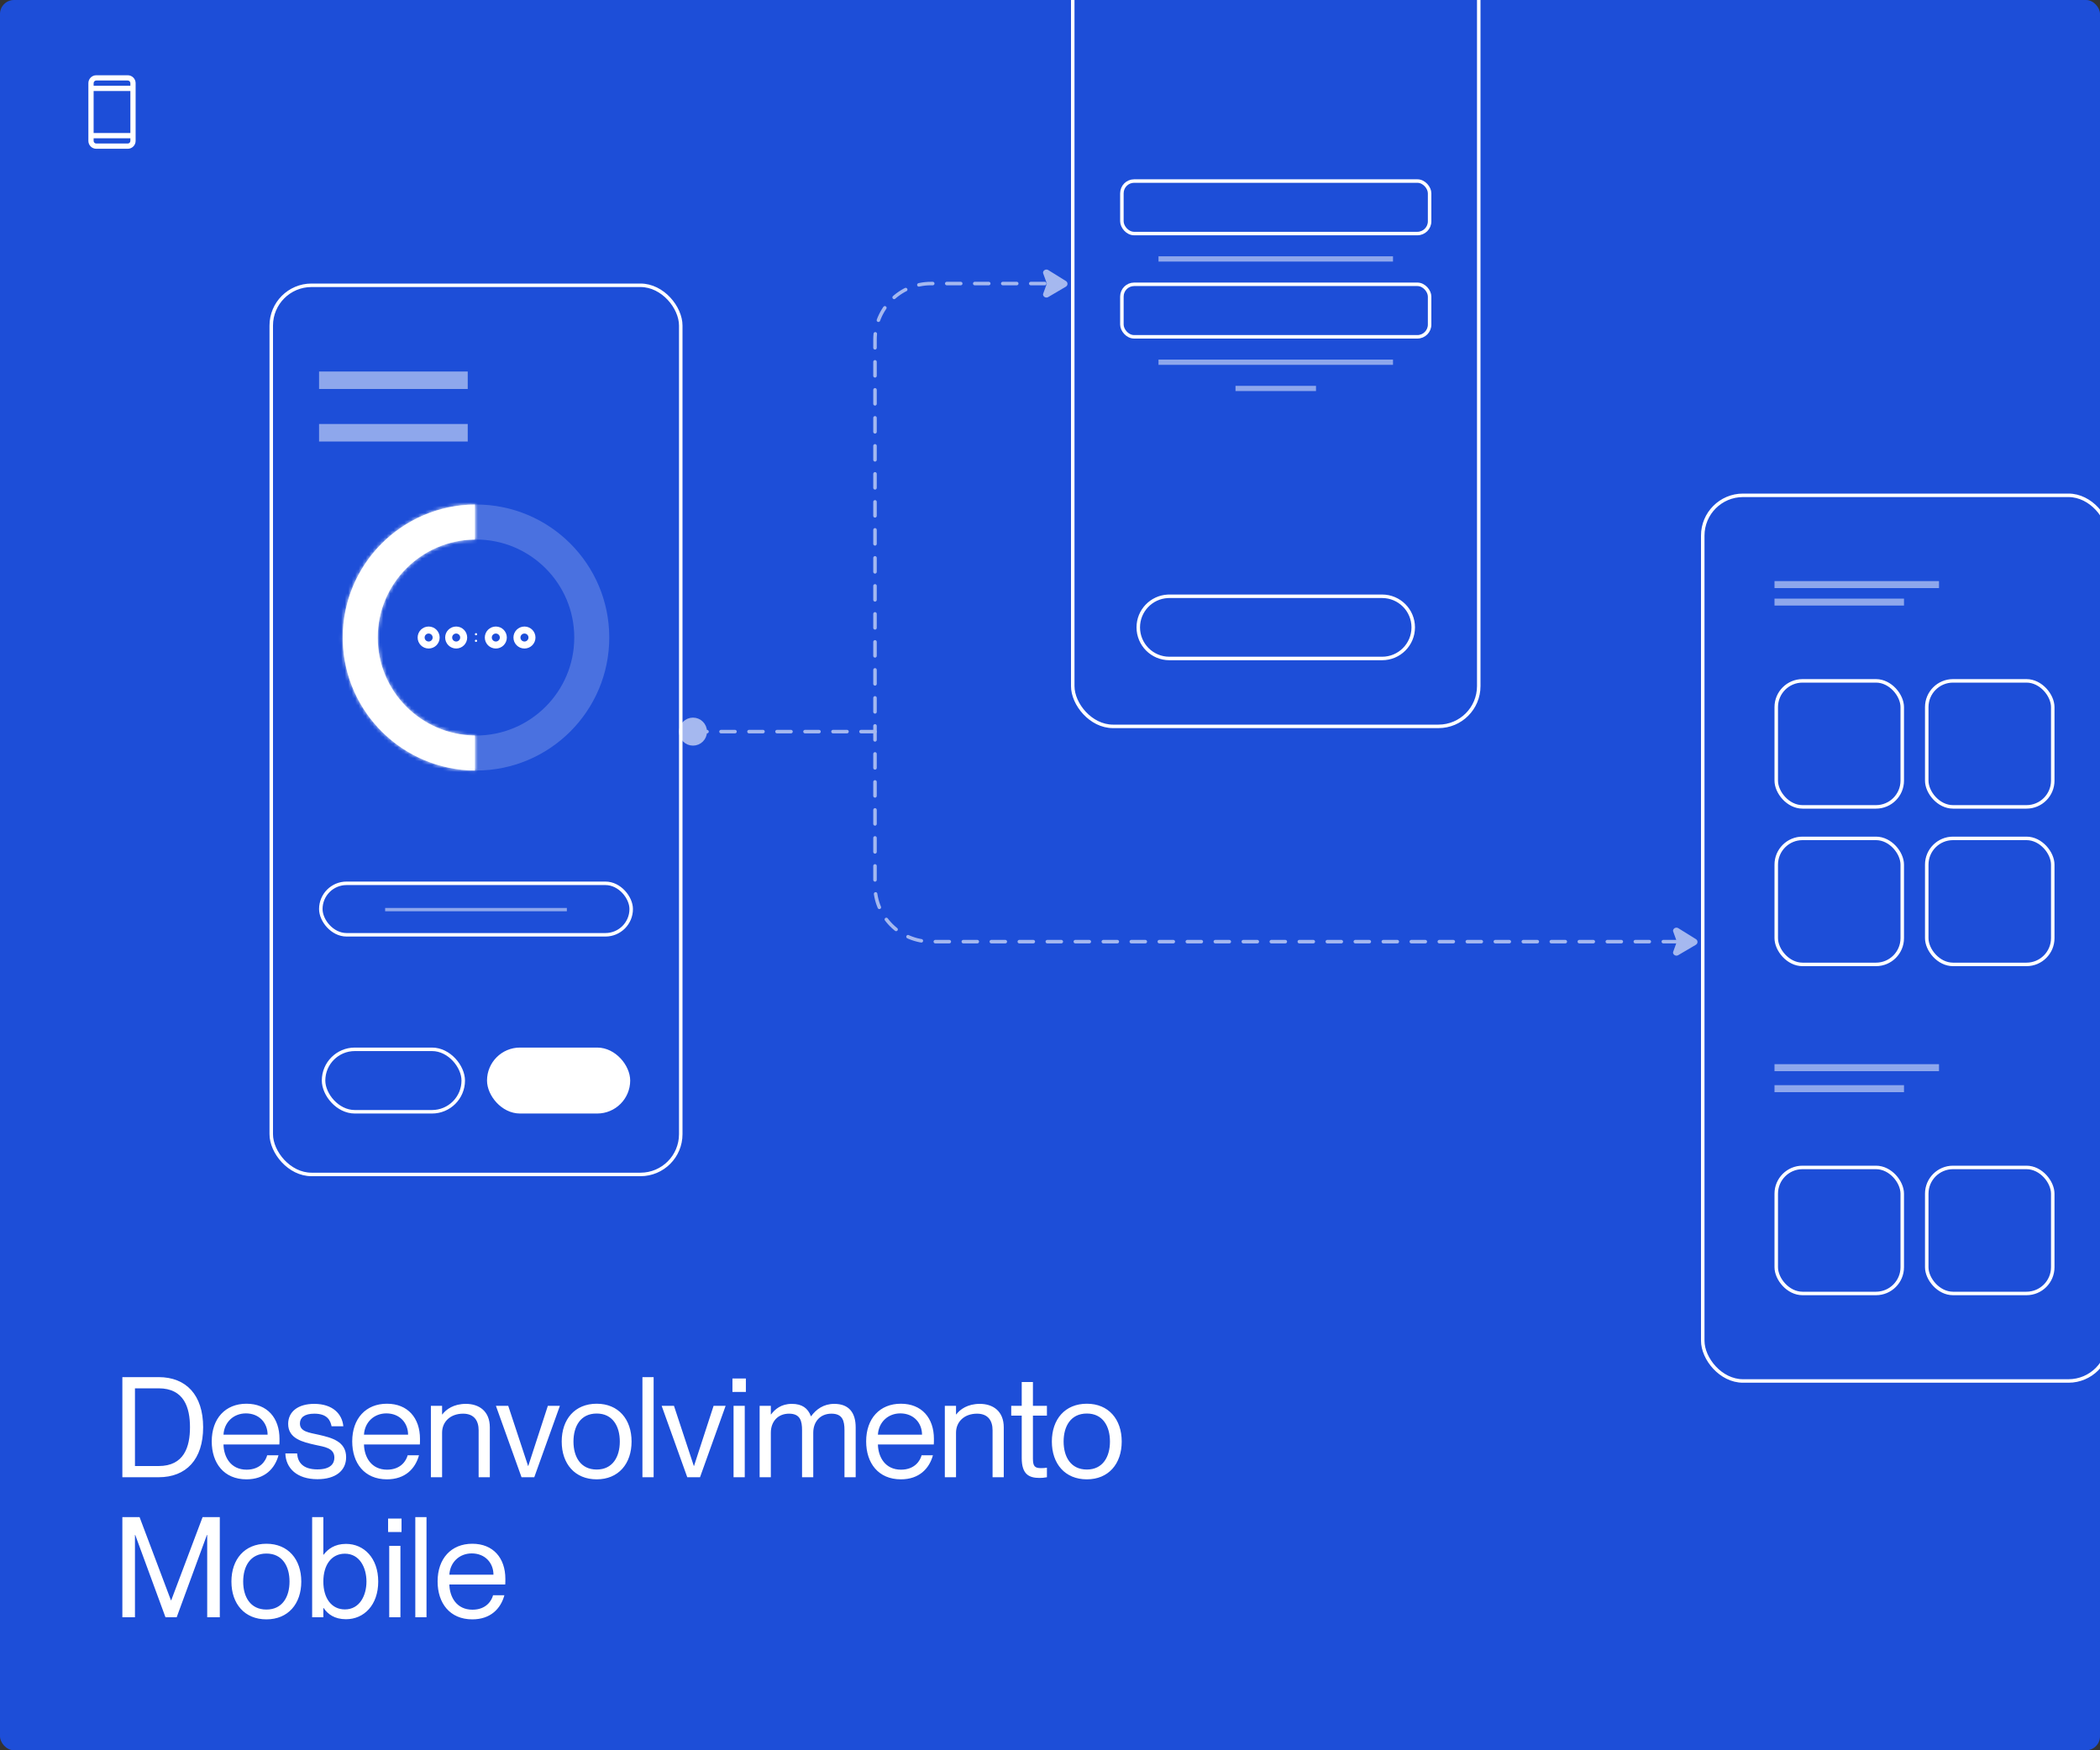<svg width="600" height="500" viewBox="0 0 600 500" fill="none" xmlns="http://www.w3.org/2000/svg">
<rect x="0" y="0" width="600" height="500" fill="#333333" stroke="none"/>
<g clip-path="url(#clip0_4433_2558)">
<rect width="600" height="500" rx="4" fill="#1D4ED8"/>
<path d="M34.96 422V393.4H45.32C53.2 393.4 58.04 398.52 58.04 407.72C58.04 416.92 53.2 422 45.32 422H34.96ZM38.56 418.8H45.32C52.6 418.8 54.28 413.32 54.28 407.72C54.28 402.12 52.6 396.6 45.32 396.6H38.56V418.8ZM70.416 422.6C63.976 422.6 60.496 417.96 60.496 411.76C60.496 405.24 64.376 401 70.416 401C76.376 401 79.856 405.08 79.856 411.04C79.856 411.64 79.856 412.32 79.816 412.64H63.856C63.936 416.24 65.936 419.84 70.456 419.84C74.456 419.84 75.976 417.16 76.336 415.72H79.576C78.536 419.52 75.656 422.6 70.416 422.6ZM63.856 409.84H76.456C76.456 406.48 74.056 403.76 70.256 403.76C66.736 403.76 64.056 406.28 63.856 409.84ZM90.693 422.56C84.813 422.56 81.653 419.4 81.533 415.2H84.893C85.053 417.68 86.493 419.76 90.693 419.76C94.613 419.76 95.533 417.96 95.533 416.4C95.533 413.6 92.613 413.32 90.093 412.76C86.533 411.96 82.333 411 82.333 406.76C82.333 403.32 85.093 401.04 89.773 401.04C95.053 401.04 97.773 403.92 98.093 407.44H94.733C94.413 405.88 93.613 403.84 89.813 403.84C86.933 403.84 85.693 405 85.693 406.64C85.693 409 88.293 409.24 91.133 409.88C94.773 410.72 98.893 411.76 98.893 416.28C98.893 420.12 95.893 422.56 90.693 422.56ZM110.554 422.6C104.114 422.6 100.634 417.96 100.634 411.76C100.634 405.24 104.514 401 110.554 401C116.514 401 119.994 405.08 119.994 411.04C119.994 411.64 119.994 412.32 119.954 412.64H103.994C104.074 416.24 106.074 419.84 110.594 419.84C114.594 419.84 116.114 417.16 116.474 415.72H119.714C118.674 419.52 115.794 422.6 110.554 422.6ZM103.994 409.84H116.594C116.594 406.48 114.194 403.76 110.394 403.76C106.874 403.76 104.194 406.28 103.994 409.84ZM136.751 408.56C136.751 405.92 135.511 403.84 132.311 403.84C128.711 403.84 126.311 406.12 126.311 409.28V422H123.111V401.6H126.311V404.04H126.391C127.471 402.6 129.631 401.04 133.111 401.04C136.831 401.04 139.951 403.08 139.951 407.76V422H136.751V408.56ZM149.008 422L141.688 401.6H145.208L150.888 418.8H150.928L156.528 401.6H159.968L152.648 422H149.008ZM170.487 422.6C164.247 422.6 160.487 418.16 160.487 411.8C160.487 405.44 164.247 401 170.487 401C176.687 401 180.448 405.44 180.448 411.8C180.448 418.16 176.687 422.6 170.487 422.6ZM163.847 411.8C163.847 416.16 165.887 419.8 170.487 419.8C175.047 419.8 177.087 416.16 177.087 411.8C177.087 407.44 175.047 403.8 170.487 403.8C165.887 403.8 163.847 407.44 163.847 411.8ZM183.551 422V393.4H186.751V422H183.551ZM196.363 422L189.043 401.6H192.563L198.243 418.8H198.283L203.883 401.6H207.323L200.003 422H196.363ZM209.587 422V401.6H212.787V422H209.587ZM209.267 397.64V393.8H213.107V397.64H209.267ZM229.159 408.56C229.159 405.92 228.639 403.84 225.439 403.84C222.239 403.84 220.239 406.12 220.239 409.28V422H217.039V401.6H220.239V404.04H220.319C221.399 402.6 223.159 401.04 226.239 401.04C229.159 401.04 230.839 402.28 231.679 404.56H231.759C233.159 402.64 235.279 401.04 238.359 401.04C242.479 401.04 244.479 403.48 244.479 407.76V422H241.279V408.56C241.279 405.92 240.759 403.84 237.559 403.84C234.359 403.84 232.359 406.12 232.359 409.28V422H229.159V408.56ZM257.393 422.6C250.953 422.6 247.473 417.96 247.473 411.76C247.473 405.24 251.353 401 257.393 401C263.353 401 266.833 405.08 266.833 411.04C266.833 411.64 266.833 412.32 266.793 412.64H250.833C250.913 416.24 252.913 419.84 257.433 419.84C261.433 419.84 262.953 417.16 263.313 415.72H266.553C265.513 419.52 262.633 422.6 257.393 422.6ZM250.833 409.84H263.433C263.433 406.48 261.033 403.76 257.233 403.76C253.713 403.76 251.033 406.28 250.833 409.84ZM283.59 408.56C283.59 405.92 282.35 403.84 279.15 403.84C275.55 403.84 273.15 406.12 273.15 409.28V422H269.95V401.6H273.15V404.04H273.23C274.31 402.6 276.47 401.04 279.95 401.04C283.67 401.04 286.79 403.08 286.79 407.76V422H283.59V408.56ZM297.002 422.2C294.002 422.2 291.922 421.16 291.922 416.52V404.4H288.922V401.6H291.922V394.8H295.122V401.6H299.122V404.4H295.122V416.68C295.122 418.84 295.642 419.4 297.442 419.4C298.122 419.4 298.442 419.36 299.122 419.28V422C298.202 422.16 297.722 422.2 297.002 422.2ZM310.53 422.6C304.29 422.6 300.53 418.16 300.53 411.8C300.53 405.44 304.29 401 310.53 401C316.73 401 320.49 405.44 320.49 411.8C320.49 418.16 316.73 422.6 310.53 422.6ZM303.89 411.8C303.89 416.16 305.93 419.8 310.53 419.8C315.09 419.8 317.13 416.16 317.13 411.8C317.13 407.44 315.09 403.8 310.53 403.8C305.93 403.8 303.89 407.44 303.89 411.8ZM34.96 462V433.4H39.88L48.84 457.16H48.92L57.88 433.4H62.8V462H59.2V438.48H59.12L50.48 462H47.28L38.64 438.48H38.56V462H34.96ZM76.12 462.6C69.88 462.6 66.12 458.16 66.12 451.8C66.12 445.44 69.88 441 76.12 441C82.32 441 86.08 445.44 86.08 451.8C86.08 458.16 82.32 462.6 76.12 462.6ZM69.48 451.8C69.48 456.16 71.52 459.8 76.12 459.8C80.68 459.8 82.72 456.16 82.72 451.8C82.72 447.44 80.68 443.8 76.12 443.8C71.52 443.8 69.48 447.44 69.48 451.8ZM98.864 462.56C95.584 462.56 93.664 461.12 92.464 459.36H92.384V462H89.184V433.4H92.384V444.12H92.464C93.664 442.56 95.584 441.04 98.864 441.04C103.984 441.04 108.064 445.08 108.064 451.8C108.064 458.52 103.984 462.56 98.864 462.56ZM92.384 451.8C92.384 456.6 94.744 459.76 98.544 459.76C102.744 459.76 104.704 455.8 104.704 451.8C104.704 447.8 102.744 443.84 98.544 443.84C94.744 443.84 92.384 447 92.384 451.8ZM111.206 462V441.6H114.406V462H111.206ZM110.886 437.64V433.8H114.726V437.64H110.886ZM118.658 462V433.4H121.858V462H118.658ZM134.949 462.6C128.509 462.6 125.029 457.96 125.029 451.76C125.029 445.24 128.909 441 134.949 441C140.909 441 144.389 445.08 144.389 451.04C144.389 451.64 144.389 452.32 144.349 452.64H128.389C128.469 456.24 130.469 459.84 134.989 459.84C138.989 459.84 140.509 457.16 140.869 455.72H144.109C143.069 459.52 140.189 462.6 134.949 462.6ZM128.389 449.84H140.989C140.989 446.48 138.589 443.76 134.789 443.76C131.269 443.76 128.589 446.28 128.389 449.84Z" fill="white"/>
<path d="M36.5 21.5H27.5C26.903 21.5 26.331 21.737 25.909 22.159C25.487 22.581 25.25 23.153 25.25 23.75V40.25C25.25 40.847 25.487 41.419 25.909 41.841C26.331 42.263 26.903 42.5 27.5 42.5H36.5C37.097 42.5 37.669 42.263 38.091 41.841C38.513 41.419 38.75 40.847 38.75 40.25V23.75C38.75 23.153 38.513 22.581 38.091 22.159C37.669 21.737 37.097 21.5 36.5 21.5ZM26.75 26H37.25V38H26.75V26ZM27.5 23H36.5C36.699 23 36.89 23.079 37.03 23.22C37.171 23.36 37.25 23.551 37.25 23.75V24.5H26.75V23.75C26.75 23.551 26.829 23.36 26.97 23.22C27.11 23.079 27.301 23 27.5 23ZM36.5 41H27.5C27.301 41 27.11 40.921 26.97 40.78C26.829 40.64 26.75 40.449 26.75 40.25V39.5H37.25V40.25C37.25 40.449 37.171 40.64 37.03 40.78C36.89 40.921 36.699 41 36.5 41Z" fill="white"/>
<rect x="77.5" y="81.5" width="117" height="254" rx="11.5" stroke="white"/>
<rect opacity="0.5" x="91.16" y="106.123" width="42.48" height="5" fill="white"/>
<rect opacity="0.5" x="91.16" y="121.123" width="42.48" height="5" fill="white"/>
<path d="M136 149.122C154.276 149.122 169.075 163.906 169.075 182.121C169.075 200.336 154.276 215.119 136 215.119C117.724 215.119 102.925 200.336 102.925 182.121C102.925 163.906 117.724 149.122 136 149.122Z" stroke="white" stroke-opacity="0.2" stroke-width="10"/>
<mask id="path-8-inside-1_4433_2558" fill="white">
<path d="M135.685 154.125C120.307 154.294 107.926 166.781 107.925 182.121C107.925 197.46 120.307 209.946 135.685 210.115V220.115C115.13 219.949 98.457 203.53 97.938 183.101L97.925 182.121C97.925 161.239 114.802 144.295 135.685 144.126V154.125Z"/>
</mask>
<path d="M135.685 154.125C120.307 154.294 107.926 166.781 107.925 182.121C107.925 197.46 120.307 209.946 135.685 210.115V220.115C115.13 219.949 98.457 203.53 97.938 183.101L97.925 182.121C97.925 161.239 114.802 144.295 135.685 144.126V154.125Z" fill="white"/>
<path d="M135.685 154.125L135.707 156.125L137.685 156.104V154.125H135.685ZM107.925 182.121L105.925 182.121V182.121L107.925 182.121ZM135.685 210.115H137.685V208.137L135.707 208.115L135.685 210.115ZM135.685 220.115L135.669 222.115L137.685 222.131V220.115H135.685ZM97.938 183.101L95.938 183.127L95.938 183.139L95.939 183.152L97.938 183.101ZM97.925 182.121L95.925 182.121V182.134L95.925 182.146L97.925 182.121ZM135.685 144.126H137.685V142.11L135.669 142.127L135.685 144.126ZM135.685 154.125L135.663 152.126C119.194 152.306 105.926 165.68 105.925 182.121L107.925 182.121L109.925 182.121C109.926 167.882 121.42 156.282 135.707 156.125L135.685 154.125ZM107.925 182.121L105.925 182.121C105.926 198.561 119.194 211.934 135.663 212.115L135.685 210.115L135.707 208.115C121.42 207.958 109.925 196.36 109.925 182.121L107.925 182.121ZM135.685 210.115H133.685V220.115H135.685H137.685V210.115H135.685ZM135.685 220.115L135.701 218.115C116.223 217.957 100.429 202.399 99.937 183.05L97.938 183.101L95.939 183.152C96.485 204.661 114.037 221.94 135.669 222.115L135.685 220.115ZM97.938 183.101L99.938 183.075L99.925 182.095L97.925 182.121L95.925 182.146L95.938 183.127L97.938 183.101ZM97.925 182.121L99.925 182.121C99.925 162.343 115.912 146.286 135.701 146.126L135.685 144.126L135.669 142.127C113.693 142.304 95.926 160.136 95.925 182.121L97.925 182.121ZM135.685 144.126H133.685V154.125H135.685H137.685V144.126H135.685Z" fill="white" mask="url(#path-8-inside-1_4433_2558)"/>
<ellipse cx="136" cy="183.063" rx="0.315" ry="0.314" fill="white"/>
<ellipse cx="136" cy="181.179" rx="0.315" ry="0.314" fill="white"/>
<path d="M149.845 179.98C151.033 179.98 151.992 180.941 151.992 182.121C151.992 183.301 151.033 184.262 149.845 184.262C148.658 184.262 147.699 183.301 147.699 182.121C147.699 180.941 148.658 179.981 149.845 179.98Z" stroke="white" stroke-width="2"/>
<path d="M141.664 179.98C142.851 179.98 143.81 180.941 143.81 182.121C143.81 183.301 142.851 184.262 141.664 184.262C140.477 184.262 139.517 183.301 139.517 182.121C139.517 180.941 140.476 179.981 141.664 179.98Z" stroke="white" stroke-width="2"/>
<path d="M130.336 179.98C131.523 179.98 132.482 180.941 132.482 182.121C132.482 183.301 131.523 184.262 130.336 184.262C129.149 184.262 128.189 183.301 128.189 182.121C128.189 180.941 129.148 179.981 130.336 179.98Z" stroke="white" stroke-width="2"/>
<path d="M122.469 179.98C123.657 179.98 124.616 180.941 124.616 182.121C124.616 183.301 123.657 184.262 122.469 184.262C121.282 184.262 120.323 183.301 120.323 182.121C120.323 180.941 121.282 179.981 122.469 179.98Z" stroke="white" stroke-width="2"/>
<rect x="91.66" y="252.337" width="88.68" height="14.702" rx="7.351" stroke="white"/>
<rect opacity="0.5" x="110.04" y="259.375" width="51.92" height="0.942" fill="white"/>
<rect x="140.147" y="300.257" width="38.907" height="16.842" rx="8.421" fill="white" stroke="white" stroke-width="2"/>
<rect x="92.447" y="299.757" width="39.907" height="17.842" rx="8.921" stroke="white"/>
<rect x="306.5" y="-45.5" width="116" height="253" rx="11.5" stroke="white"/>
<g clip-path="url(#clip1_4433_2558)">
<rect x="320.54" y="51.719" width="87.92" height="15" rx="3.5" stroke="white"/>
<rect opacity="0.5" x="331" y="73.219" width="67" height="1.5" fill="white"/>
<rect x="320.54" y="81.219" width="87.92" height="15" rx="3.5" stroke="white"/>
<rect opacity="0.5" x="331" y="102.719" width="67" height="1.5" fill="white"/>
<rect opacity="0.5" x="353" y="110.219" width="23" height="1.5" fill="white"/>
</g>
<path d="M334.104 170.337H394.896C399.802 170.337 403.779 174.315 403.78 179.221C403.78 184.128 399.802 188.106 394.896 188.106H334.104C329.197 188.106 325.22 184.128 325.22 179.221C325.22 174.468 328.953 170.587 333.647 170.349L334.104 170.337Z" stroke="white"/>
<rect x="486.5" y="141.5" width="116" height="253" rx="11.5" stroke="white"/>
<rect opacity="0.5" x="507" y="166" width="47" height="2" fill="white"/>
<rect opacity="0.5" x="507" y="171" width="37" height="2" fill="white"/>
<rect x="507.5" y="194.5" width="36" height="36" rx="7.5" stroke="white"/>
<rect x="507.5" y="239.5" width="36" height="36" rx="7.5" stroke="white"/>
<rect x="507.5" y="333.5" width="36" height="36" rx="7.5" stroke="white"/>
<rect x="550.5" y="194.5" width="36" height="36" rx="7.5" stroke="white"/>
<rect x="550.5" y="239.5" width="36" height="36" rx="7.5" stroke="white"/>
<rect x="550.5" y="333.5" width="36" height="36" rx="7.5" stroke="white"/>
<rect opacity="0.5" x="507" y="304" width="47" height="2" fill="white"/>
<rect opacity="0.5" x="507" y="310" width="37" height="2" fill="white"/>
<g opacity="0.6">
<path d="M298.5 81H266C257.163 81 250 88.163 250 97V253C250 261.837 257.163 269 266 269H479" stroke="white" stroke-linecap="round" stroke-dasharray="4 4"/>
<path d="M250 209L200.535 209" stroke="white" stroke-linecap="round" stroke-dasharray="4 4"/>
<path d="M304.547 80.28L299.516 77.153C298.913 76.778 298.136 77.134 298.016 77.781C297.995 77.894 298.02 78.01 298.059 78.119L299.098 81L298.059 83.881C298.02 83.99 297.995 84.106 298.016 84.219C298.134 84.857 298.893 85.215 299.495 84.86L304.527 81.897C305.149 81.531 305.16 80.661 304.547 80.28Z" fill="white"/>
<path d="M484.547 268.28L479.516 265.153C478.913 264.778 478.136 265.134 478.016 265.781C477.995 265.894 478.02 266.01 478.059 266.119L479.098 269L478.059 271.881C478.02 271.99 477.995 272.106 478.016 272.219C478.134 272.857 478.893 273.215 479.495 272.86L484.527 269.897C485.149 269.531 485.16 268.661 484.547 268.28Z" fill="white"/>
<path d="M198 211.5C196.619 211.5 195.5 210.381 195.5 209C195.5 207.619 196.619 206.5 198 206.5C199.381 206.5 200.5 207.619 200.5 209C200.5 210.381 199.381 211.5 198 211.5Z" fill="white" stroke="white" stroke-width="3"/>
</g>
</g>
<defs>
<clipPath id="clip0_4433_2558">
<rect width="600" height="500" rx="4" fill="white"/>
</clipPath>
<clipPath id="clip1_4433_2558">
<rect width="88.92" height="60.5" fill="white" transform="translate(320.04 51.219)"/>
</clipPath>
</defs>
</svg>
